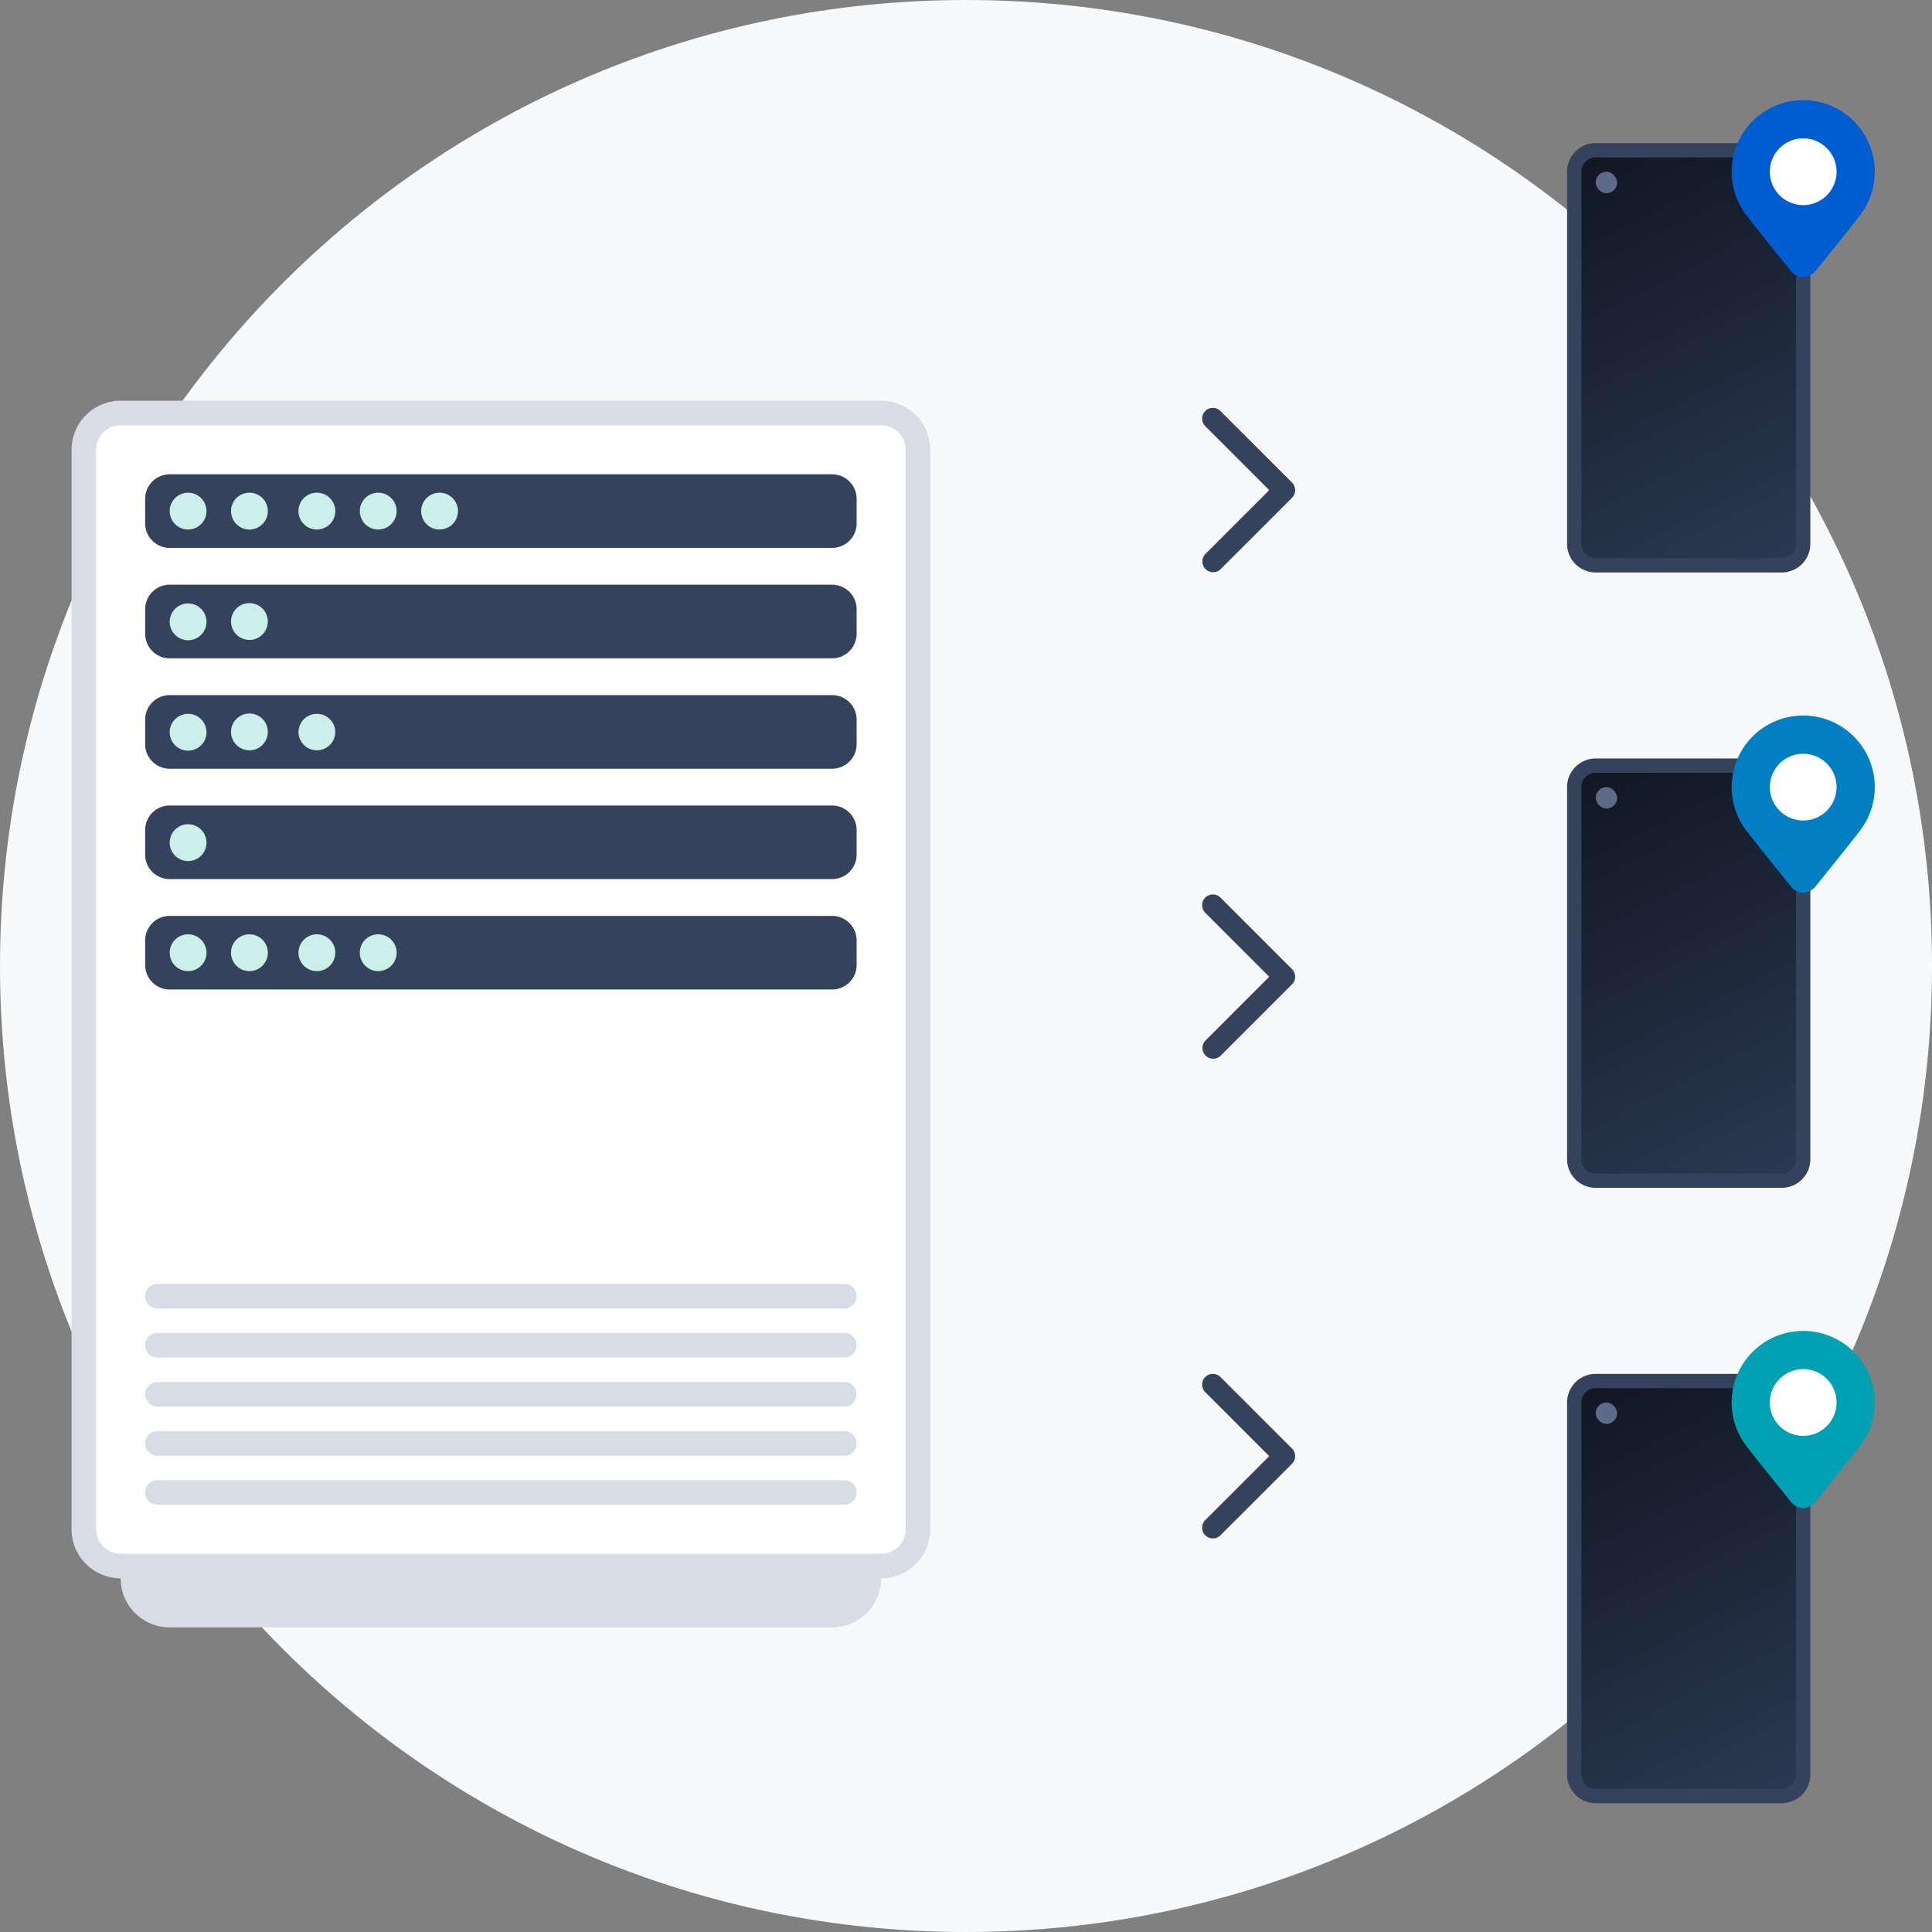 <svg width="310" height="310" fill="none" xmlns="http://www.w3.org/2000/svg"><rect width="100%" height="100%" fill="#808080" stroke="none"/><path d="M0 155C0 69.396 69.396 0 155 0s155 69.396 155 155-69.396 155-155 155S0 240.604 0 155z" fill="#F8F9FB"/><path d="M19.354 253.249h122.032a7.873 7.873 0 0 1-7.873 7.873H27.227a7.873 7.873 0 0 1-7.873-7.873zM11.482 72.17a7.873 7.873 0 0 1 7.873-7.874h122.031a7.873 7.873 0 0 1 7.873 7.873v173.207a7.873 7.873 0 0 1-7.873 7.873H19.355a7.873 7.873 0 0 1-7.873-7.873V72.169z" fill="#D7DCE5"/><path d="M15.418 72.17a3.936 3.936 0 0 1 3.937-3.937h122.031a3.937 3.937 0 0 1 3.937 3.936v173.207a3.937 3.937 0 0 1-3.937 3.936H19.355a3.936 3.936 0 0 1-3.937-3.936V72.169z" fill="#fff"/><path d="M23.291 239.471c0-1.087.881-1.968 1.968-1.968h110.222a1.968 1.968 0 1 1 0 3.936H25.259a1.968 1.968 0 0 1-1.968-1.968zm0-31.492c0-1.087.881-1.968 1.968-1.968h110.222a1.968 1.968 0 1 1 0 3.936H25.259a1.968 1.968 0 0 1-1.968-1.968zm0 7.873c0-1.087.881-1.968 1.968-1.968h110.222a1.968 1.968 0 1 1 0 3.936H25.259a1.968 1.968 0 0 1-1.968-1.968zm0 7.873c0-1.087.881-1.968 1.968-1.968h110.222a1.968 1.968 0 1 1 0 3.936H25.259a1.968 1.968 0 0 1-1.968-1.968zm0 7.873c0-1.087.881-1.968 1.968-1.968h110.222a1.968 1.968 0 1 1 0 3.936H25.259a1.968 1.968 0 0 1-1.968-1.968z" fill="#D7DCE5"/><path d="M23.291 150.899a3.936 3.936 0 0 1 3.936-3.936h106.286a3.937 3.937 0 0 1 3.937 3.936v3.937a3.937 3.937 0 0 1-3.937 3.936H27.227a3.936 3.936 0 0 1-3.936-3.936v-3.937z" fill="#35425B"/><path d="M53.8 152.868a2.952 2.952 0 1 1-5.906 0 2.952 2.952 0 0 1 5.905 0zm-10.826 0a2.952 2.952 0 1 1-5.905 0 2.952 2.952 0 0 1 5.905 0zm20.666 0a2.952 2.952 0 1 1-5.905 0 2.952 2.952 0 0 1 5.905 0zm-30.508 0a2.952 2.952 0 1 1-5.904 0 2.952 2.952 0 0 1 5.904 0z" fill="#CBF0E9"/><path d="M23.291 133.185a3.936 3.936 0 0 1 3.936-3.936h106.286a3.937 3.937 0 0 1 3.937 3.936v3.937a3.937 3.937 0 0 1-3.937 3.936H27.227a3.936 3.936 0 0 1-3.936-3.936v-3.937z" fill="#35425B"/><path d="M33.132 135.153a2.953 2.953 0 1 1-5.905 0 2.953 2.953 0 0 1 5.905 0z" fill="#CBF0E9"/><path d="M23.291 115.471a3.937 3.937 0 0 1 3.936-3.937h106.286a3.937 3.937 0 0 1 3.937 3.937v3.936a3.937 3.937 0 0 1-3.937 3.937H27.227a3.936 3.936 0 0 1-3.936-3.937v-3.936z" fill="#35425B"/><path d="M53.8 117.439a2.952 2.952 0 1 1-5.904 0 2.952 2.952 0 0 1 5.903 0zm-10.826 0a2.952 2.952 0 1 1-5.904 0 2.952 2.952 0 0 1 5.904 0zm-9.842 0a2.952 2.952 0 1 1-5.903 0 2.952 2.952 0 0 1 5.903 0z" fill="#CBF0E9"/><path d="M23.291 97.756a3.937 3.937 0 0 1 3.936-3.936h106.286a3.937 3.937 0 0 1 3.937 3.936v3.937a3.937 3.937 0 0 1-3.937 3.936H27.227a3.936 3.936 0 0 1-3.936-3.936v-3.937z" fill="#35425B"/><path d="M42.974 99.725a2.952 2.952 0 1 1-5.904 0 2.952 2.952 0 0 1 5.904 0zm-9.842 0a2.952 2.952 0 1 1-5.903 0 2.952 2.952 0 0 1 5.903 0z" fill="#CBF0E9"/><path d="M23.291 80.043a3.937 3.937 0 0 1 3.936-3.937h106.286a3.937 3.937 0 0 1 3.937 3.937v3.936a3.937 3.937 0 0 1-3.937 3.936H27.227a3.937 3.937 0 0 1-3.936-3.936v-3.936z" fill="#35425B"/><path d="M53.8 82.01a2.952 2.952 0 1 1-5.906 0 2.952 2.952 0 0 1 5.905 0zm-10.826 0a2.952 2.952 0 1 1-5.905 0 2.952 2.952 0 0 1 5.905 0zm20.666 0a2.952 2.952 0 1 1-5.904 0 2.952 2.952 0 0 1 5.904 0zm9.842 0a2.952 2.952 0 1 1-5.905 0 2.952 2.952 0 0 1 5.905 0zm-40.35 0a2.952 2.952 0 1 1-5.904 0 2.952 2.952 0 0 1 5.904 0z" fill="#CBF0E9"/><path d="M251.444 225.037a4.594 4.594 0 0 1 4.593-4.593h29.852a4.593 4.593 0 0 1 4.592 4.593v59.704a4.592 4.592 0 0 1-4.592 4.592h-29.852a4.593 4.593 0 0 1-4.593-4.592v-59.704z" fill="#35425B"/><path d="M253.741 225.037a2.296 2.296 0 0 1 2.296-2.296h29.852a2.296 2.296 0 0 1 2.296 2.296v59.704a2.296 2.296 0 0 1-2.296 2.296h-29.852a2.296 2.296 0 0 1-2.296-2.296v-59.704z" fill="url(#a)"/><rect x="256.037" y="225.037" width="3.444" height="3.444" rx="1.722" fill="#5D6B87"/><path d="M300.815 225.037c0 2.585-.854 4.97-2.296 6.889-1.412 1.881-7.348 9.221-7.348 9.221-1.264 1.112-2.412 1.112-3.637.047 0 0-5.966-7.376-7.387-9.268a11.433 11.433 0 0 1-2.295-6.889c0-6.341 5.14-11.481 11.481-11.481s11.482 5.14 11.482 11.481z" fill="#00A1B3"/><circle cx="289.333" cy="225.037" fill="#fff" r="5.358"/><path d="M251.444 126.296a4.593 4.593 0 0 1 4.593-4.592h29.852a4.592 4.592 0 0 1 4.592 4.592V186a4.592 4.592 0 0 1-4.592 4.592h-29.852a4.593 4.593 0 0 1-4.593-4.592v-59.704z" fill="#35425B"/><path d="M253.741 126.296a2.296 2.296 0 0 1 2.296-2.296h29.852a2.296 2.296 0 0 1 2.296 2.296V186a2.296 2.296 0 0 1-2.296 2.296h-29.852a2.296 2.296 0 0 1-2.296-2.296v-59.704z" fill="url(#b)"/><rect x="256.037" y="126.296" width="3.444" height="3.444" rx="1.722" fill="#5D6B87"/><path d="M300.815 126.296c0 2.585-.854 4.97-2.296 6.889-1.412 1.881-7.348 9.221-7.348 9.221-1.264 1.112-2.412 1.112-3.637.047 0 0-5.966-7.376-7.387-9.268a11.433 11.433 0 0 1-2.295-6.889c0-6.341 5.14-11.481 11.481-11.481s11.482 5.14 11.482 11.481z" fill="#007FC2"/><circle cx="289.333" cy="126.297" fill="#fff" r="5.358"/><path d="M251.444 27.555a4.593 4.593 0 0 1 4.593-4.592h29.852a4.592 4.592 0 0 1 4.592 4.592V87.26a4.592 4.592 0 0 1-4.592 4.593h-29.852a4.593 4.593 0 0 1-4.593-4.593V27.555z" fill="#35425B"/><path d="M253.741 27.556a2.296 2.296 0 0 1 2.296-2.297h29.852a2.296 2.296 0 0 1 2.296 2.297v59.703a2.296 2.296 0 0 1-2.296 2.297h-29.852a2.296 2.296 0 0 1-2.296-2.297V27.556z" fill="url(#c)"/><rect x="256.037" y="27.556" width="3.444" height="3.444" rx="1.722" fill="#5D6B87"/><path d="M300.815 27.555c0 2.585-.854 4.97-2.296 6.89-1.412 1.88-7.348 9.22-7.348 9.22-1.264 1.113-2.412 1.113-3.637.047 0 0-5.966-7.376-7.387-9.268a11.432 11.432 0 0 1-2.295-6.889c0-6.34 5.14-11.481 11.481-11.481s11.482 5.14 11.482 11.481z" fill="#005DD0"/><circle cx="289.333" cy="27.556" fill="#fff" r="5.358"/><path fill-rule="evenodd" clip-rule="evenodd" d="M193.393 144.023a1.722 1.722 0 0 1 2.436 0l11.481 11.481a1.722 1.722 0 0 1 0 2.436l-11.481 11.482a1.724 1.724 0 0 1-2.436-2.436l10.264-10.264-10.264-10.263a1.724 1.724 0 0 1 0-2.436zm0-78.074a1.723 1.723 0 0 1 2.436 0L207.31 77.43a1.721 1.721 0 0 1 0 2.436l-11.481 11.481a1.723 1.723 0 0 1-2.436-2.435l10.264-10.264-10.264-10.264a1.723 1.723 0 0 1 0-2.435zm0 155a1.722 1.722 0 0 1 2.436 0l11.481 11.481a1.722 1.722 0 0 1 0 2.436l-11.481 11.481a1.722 1.722 0 1 1-2.436-2.435l10.264-10.264-10.264-10.264a1.723 1.723 0 0 1 0-2.435z" fill="#35425B"/><defs><linearGradient id="a" x1="254.315" y1="223.315" x2="286.463" y2="286.463" gradientUnits="userSpaceOnUse"><stop stop-color="#111723"/><stop offset="1" stop-color="#2A3851"/></linearGradient><linearGradient id="b" x1="254.315" y1="124.574" x2="286.463" y2="187.722" gradientUnits="userSpaceOnUse"><stop stop-color="#111723"/><stop offset="1" stop-color="#2A3851"/></linearGradient><linearGradient id="c" x1="254.315" y1="25.833" x2="286.463" y2="88.981" gradientUnits="userSpaceOnUse"><stop stop-color="#111723"/><stop offset="1" stop-color="#2A3851"/></linearGradient></defs></svg>